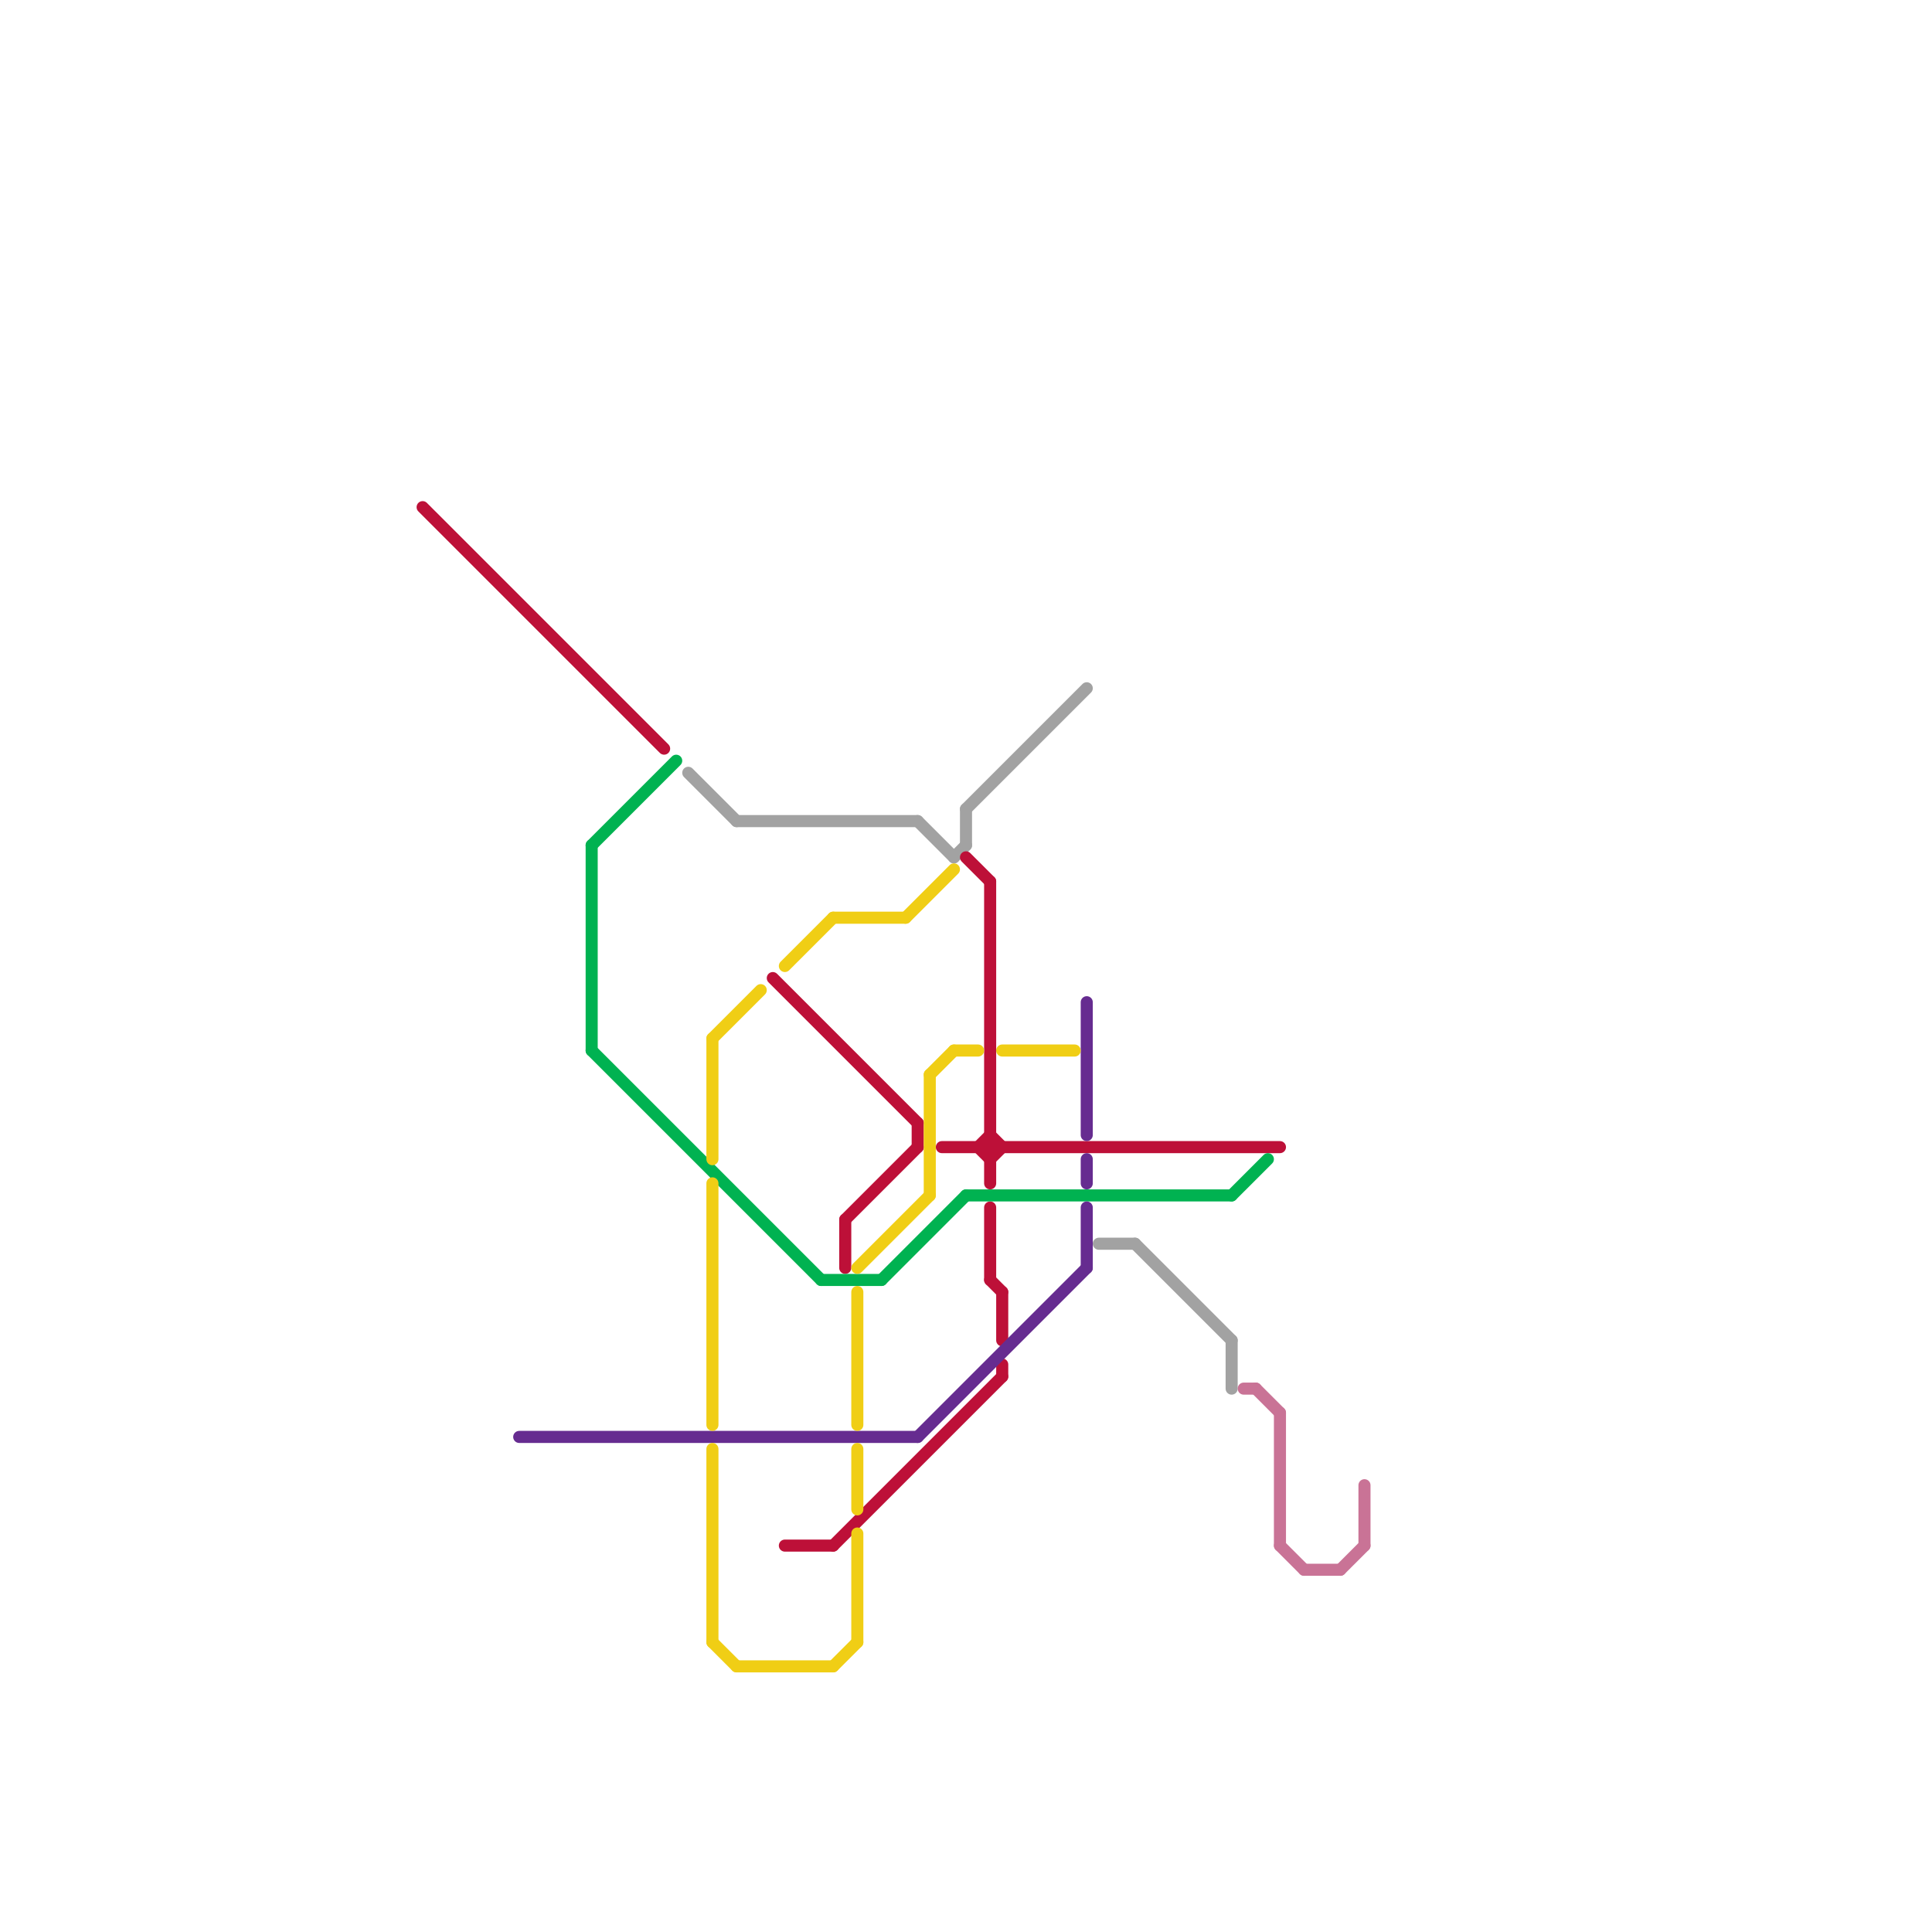 
<svg version="1.1" xmlns="http://www.w3.org/2000/svg" viewBox="0 0 160 160">
<style>text { font: 1px Helvetica; font-weight: 600; white-space: pre; dominant-baseline: central; } line { stroke-width: 1; fill: none; stroke-linecap: round; stroke-linejoin: round; } .c0 { stroke: #a2a2a2 } .c1 { stroke: #bd1038 } .c2 { stroke: #00b251 } .c3 { stroke: #c97396 } .c4 { stroke: #662c90 } .c5 { stroke: #f0ce15 }</style><defs><g id="wm-xf"><circle r="1.2" fill="#000"/><circle r="0.9" fill="#fff"/><circle r="0.6" fill="#000"/><circle r="0.3" fill="#fff"/></g><g id="wm"><circle r="0.6" fill="#000"/><circle r="0.3" fill="#fff"/></g></defs><line class="c0" x1="76" y1="68" x2="79" y2="71"/><line class="c0" x1="80" y1="67" x2="90" y2="57"/><line class="c0" x1="94" y1="103" x2="102" y2="111"/><line class="c0" x1="80" y1="67" x2="80" y2="70"/><line class="c0" x1="61" y1="68" x2="76" y2="68"/><line class="c0" x1="57" y1="64" x2="61" y2="68"/><line class="c0" x1="91" y1="103" x2="94" y2="103"/><line class="c0" x1="102" y1="111" x2="102" y2="115"/><line class="c0" x1="79" y1="71" x2="80" y2="70"/><line class="c1" x1="82" y1="73" x2="82" y2="98"/><line class="c1" x1="69" y1="128" x2="83" y2="114"/><line class="c1" x1="70" y1="101" x2="76" y2="95"/><line class="c1" x1="35" y1="42" x2="55" y2="62"/><line class="c1" x1="81" y1="95" x2="82" y2="94"/><line class="c1" x1="82" y1="96" x2="83" y2="95"/><line class="c1" x1="65" y1="128" x2="69" y2="128"/><line class="c1" x1="70" y1="101" x2="70" y2="105"/><line class="c1" x1="83" y1="107" x2="83" y2="111"/><line class="c1" x1="83" y1="113" x2="83" y2="114"/><line class="c1" x1="76" y1="93" x2="76" y2="95"/><line class="c1" x1="80" y1="71" x2="82" y2="73"/><line class="c1" x1="81" y1="95" x2="82" y2="96"/><line class="c1" x1="82" y1="94" x2="83" y2="95"/><line class="c1" x1="82" y1="100" x2="82" y2="106"/><line class="c1" x1="82" y1="106" x2="83" y2="107"/><line class="c1" x1="78" y1="95" x2="106" y2="95"/><line class="c1" x1="64" y1="81" x2="76" y2="93"/><line class="c2" x1="68" y1="106" x2="73" y2="106"/><line class="c2" x1="102" y1="99" x2="105" y2="96"/><line class="c2" x1="73" y1="106" x2="80" y2="99"/><line class="c2" x1="49" y1="87" x2="68" y2="106"/><line class="c2" x1="49" y1="70" x2="49" y2="87"/><line class="c2" x1="49" y1="70" x2="56" y2="63"/><line class="c2" x1="80" y1="99" x2="102" y2="99"/><line class="c3" x1="108" y1="130" x2="111" y2="130"/><line class="c3" x1="103" y1="115" x2="104" y2="115"/><line class="c3" x1="111" y1="130" x2="113" y2="128"/><line class="c3" x1="113" y1="123" x2="113" y2="128"/><line class="c3" x1="104" y1="115" x2="106" y2="117"/><line class="c3" x1="106" y1="128" x2="108" y2="130"/><line class="c3" x1="106" y1="117" x2="106" y2="128"/><line class="c4" x1="90" y1="100" x2="90" y2="105"/><line class="c4" x1="76" y1="119" x2="90" y2="105"/><line class="c4" x1="43" y1="119" x2="76" y2="119"/><line class="c4" x1="90" y1="96" x2="90" y2="98"/><line class="c4" x1="90" y1="83" x2="90" y2="94"/><line class="c5" x1="71" y1="107" x2="71" y2="118"/><line class="c5" x1="71" y1="120" x2="71" y2="125"/><line class="c5" x1="83" y1="87" x2="89" y2="87"/><line class="c5" x1="69" y1="76" x2="75" y2="76"/><line class="c5" x1="69" y1="138" x2="71" y2="136"/><line class="c5" x1="59" y1="120" x2="59" y2="136"/><line class="c5" x1="61" y1="138" x2="69" y2="138"/><line class="c5" x1="59" y1="136" x2="61" y2="138"/><line class="c5" x1="71" y1="127" x2="71" y2="136"/><line class="c5" x1="77" y1="89" x2="79" y2="87"/><line class="c5" x1="59" y1="86" x2="59" y2="96"/><line class="c5" x1="65" y1="80" x2="69" y2="76"/><line class="c5" x1="75" y1="76" x2="79" y2="72"/><line class="c5" x1="79" y1="87" x2="81" y2="87"/><line class="c5" x1="77" y1="89" x2="77" y2="99"/><line class="c5" x1="59" y1="98" x2="59" y2="118"/><line class="c5" x1="59" y1="86" x2="63" y2="82"/><line class="c5" x1="71" y1="105" x2="77" y2="99"/>
</svg>

